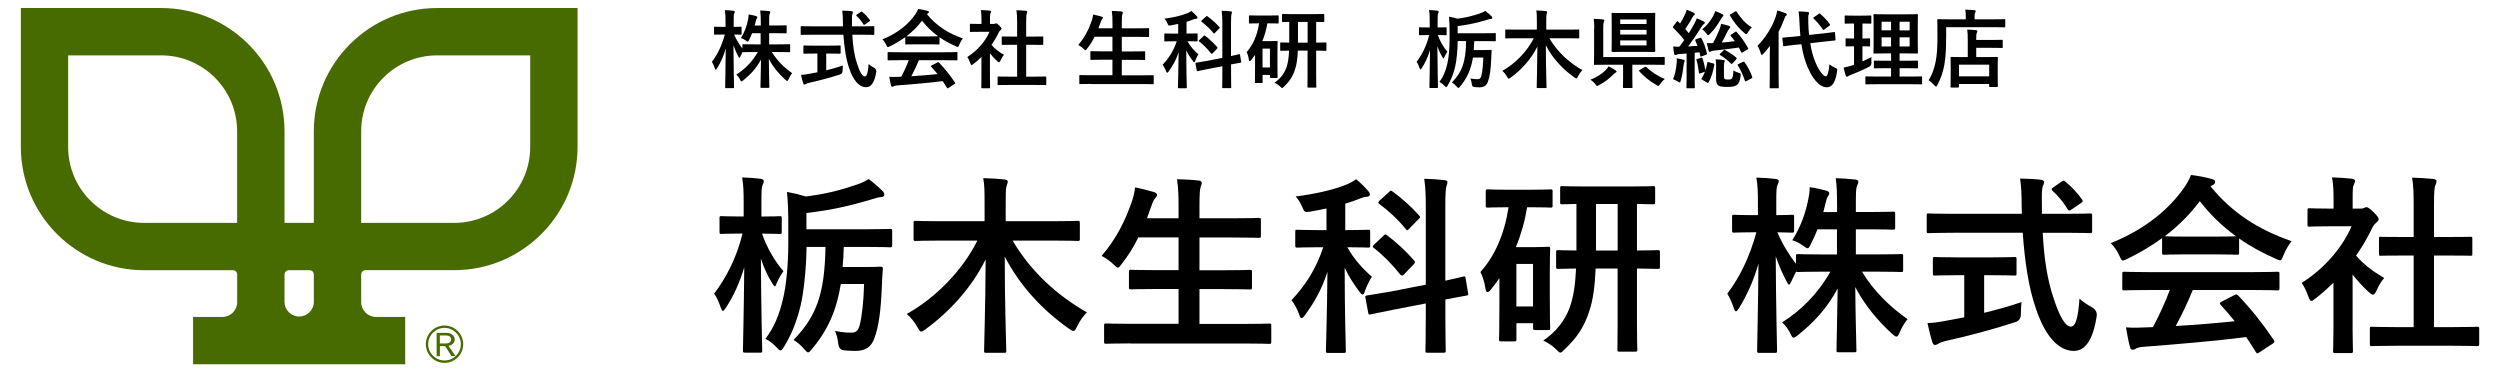 <?xml version="1.0" encoding="UTF-8"?>
<svg id="_レイヤー_1" data-name="レイヤー 1" xmlns="http://www.w3.org/2000/svg" viewBox="0 0 470 70">
  <defs>
    <style>
      .cls-1 {
        fill: #486b00;
      }
    </style>
  </defs>
  <g>
    <path d="m140.07,66.29c-.36,0-.4-.04-.4-.36,0-.61.18-7.38.25-15.69-.83,2.81-1.98,5.36-3.46,7.63-.25.36-.4.58-.54.58s-.25-.18-.4-.58c-.36-1.08-.83-2.09-1.26-2.66,2.23-2.95,4.25-6.77,5.33-11.3h-.43c-2.48,0-3.28.07-3.49.07-.36,0-.4-.04-.4-.4v-2.59c0-.32.04-.36.4-.36.22,0,1.01.07,3.49.07h.65v-2.52c0-2.16-.04-3.38-.29-4.82,1.37.04,2.41.11,3.49.25.36.07.58.22.58.4,0,.29-.07.47-.22.76-.18.4-.22.97-.22,3.38v2.56c2.45,0,3.2-.07,3.42-.07.36,0,.4.04.4.36v2.59c0,.36-.04.4-.4.4-.22,0-.97-.07-3.31-.07.86,2.56,2.45,5.26,4.03,7.06-.47.68-.97,1.48-1.26,2.23-.14.4-.25.61-.36.61-.14,0-.25-.22-.5-.58-.79-1.26-1.55-2.88-2.12-4.61.04,9.4.25,16.7.25,17.31,0,.32-.04.36-.4.36h-2.84Zm18-12.89c-.76,4.82-2.41,8.67-5.47,12.27-.32.4-.5.58-.68.58s-.4-.25-.76-.65c-.61-.72-1.26-1.26-1.98-1.69,4.25-4.39,5.87-8.53,6.01-17.49h-3.56c-.04,3.89-.5,8.42-1.12,11.05-.72,2.95-1.66,5.33-3.1,7.7-.29.47-.47.72-.65.72-.22,0-.43-.22-.76-.58-.61-.68-1.33-1.22-2.09-1.62,1.51-1.98,2.56-4.32,3.28-7.45.58-2.3,1.01-6.3,1.01-10.51v-3.46c0-2.74-.07-4.25-.25-6.19,1.37.25,2.27.47,3.56.86,3.92-.5,6.48-1.19,9.68-2.27.83-.29,1.48-.61,2.12-1.01,1.01.76,1.91,1.55,2.63,2.27.22.22.32.43.32.65s-.18.47-.54.47c-.4,0-.97.14-1.62.36-4.57,1.37-8.03,2.12-12.49,2.63v3.06h11.3c3.13,0,4.18-.07,4.39-.07.4,0,.43.04.43.4v2.63c0,.4-.04.43-.43.43-.22,0-1.26-.07-4.39-.07h-4.28c-.04,1.33-.11,2.59-.22,3.78h4.28c2.02,0,2.59-.07,2.81-.07.4,0,.5.07.47.47-.11,1.12-.14,2.41-.18,3.24-.18,4.64-.61,7.6-1.37,9.65-.61,1.8-1.76,2.48-3.63,2.48-.68,0-1.3-.04-2.12-.11q-.94-.07-1.08-1.26c-.11-.94-.29-1.73-.61-2.38,1.4.25,2.2.32,2.88.32.94,0,1.4-.18,1.73-1.3.43-1.55.79-4.64.86-7.85h-4.39Z"/>
    <path d="m176.79,45.23c-3.28,0-4.39.07-4.61.07-.4,0-.43-.04-.43-.43v-2.92c0-.4.04-.43.43-.43.22,0,1.33.07,4.61.07h8.31v-3.42c0-2.02,0-3.28-.25-4.68,1.37.04,2.77.11,4.03.25.32.04.58.18.58.36,0,.32-.18.65-.25.94-.11.4-.14,1.19-.14,3.02v3.53h8.93c3.28,0,4.39-.07,4.61-.07.36,0,.4.04.4.43v2.92c0,.4-.04.43-.4.43-.22,0-1.33-.07-4.61-.07h-7.63c3.35,5.69,8.21,10.22,13.97,13.5-.65.65-1.3,1.51-1.84,2.63-.29.58-.43.86-.68.86-.18,0-.4-.11-.76-.36-4.97-3.46-9.32-8.1-12.17-13.64,0,9.43.29,16.34.29,17.75,0,.32-.04.36-.43.36h-3.31c-.4,0-.43-.04-.43-.36,0-1.37.25-7.99.29-17.21-2.63,5.36-6.88,9.93-11.34,13.17-.4.29-.61.4-.79.4-.22,0-.36-.25-.68-.79-.58-1.04-1.26-1.87-2.02-2.52,5.22-2.88,10.44-8.06,13.28-13.79h-6.95Z"/>
    <path d="m212.54,64.56c-3.28,0-4.36.07-4.57.07-.36,0-.4-.04-.4-.4v-3.02c0-.36.04-.4.4-.4.22,0,1.3.07,4.57.07h9.03v-6.55h-3.96c-3.53,0-4.75.07-4.97.07-.36,0-.4-.04-.4-.4v-2.92c0-.32.04-.36.4-.36.22,0,1.44.07,4.97.07h3.96v-6.16h-7.56c-.86,1.76-1.91,3.46-3.17,5.04-.32.43-.47.65-.68.65-.18,0-.4-.22-.79-.58-.68-.68-1.58-1.3-2.27-1.62,2.66-3.1,4.46-6.55,5.79-10.51.25-.79.43-1.66.5-2.38,1.19.22,2.48.58,3.49.86.4.11.65.29.65.54,0,.18-.11.36-.36.65-.22.22-.43.61-.68,1.37l-.86,2.38h5.94v-1.87c0-2.56-.04-3.67-.29-5.47,1.4.04,2.88.11,4.07.25.36.04.58.22.58.4,0,.25-.07.47-.18.72-.18.47-.25,1.37-.25,4v1.98h6.19c3.53,0,4.72-.07,4.93-.07.4,0,.43.04.43.4v2.95c0,.36-.04.4-.43.4-.22,0-1.4-.07-4.93-.07h-6.19v6.16h4.5c3.53,0,4.75-.07,4.97-.07.36,0,.4.04.4.36v2.92c0,.36-.04.4-.4.4-.22,0-1.44-.07-4.97-.07h-4.5v6.55h8.53c3.24,0,4.36-.07,4.57-.07.36,0,.4.04.4.4v3.02c0,.36-.04.4-.4.4-.22,0-1.33-.07-4.57-.07h-21.49Z"/>
    <path d="m249.37,39.19c-.97.22-1.94.4-2.95.58-1.12.18-1.15.18-1.62-.9-.32-.76-.72-1.37-1.22-1.94,3.85-.47,7.63-1.37,9.9-2.38.61-.29.97-.5,1.48-.86.9.76,1.58,1.44,2.27,2.23.22.25.32.4.32.65s-.29.43-.65.43c-.4,0-.76.14-1.22.32-.86.36-1.8.68-2.77.97v4.97h.32c2.81,0,3.74-.07,3.96-.07.36,0,.4.04.4.4v2.56c0,.36-.04.4-.4.4-.22,0-1.15-.07-3.89-.07,1.22,2.23,2.95,4.1,4.61,5.54-.43.65-1.01,1.8-1.33,2.77-.11.4-.25.58-.4.58-.18,0-.36-.18-.61-.54-1.04-1.37-2.02-2.88-2.77-4.5,0,8.82.22,14.87.22,15.66,0,.32-.04.36-.4.36h-2.95c-.36,0-.4-.04-.4-.36,0-.76.22-6.84.29-14.9-1.04,3.28-2.48,5.76-4.21,8.13-.25.36-.47.58-.65.58-.14,0-.29-.18-.43-.61-.32-.94-.97-2.2-1.48-2.74,2.48-2.66,4.57-5.69,5.98-9.97h-.9c-2.81,0-3.74.07-3.96.07-.36,0-.4-.04-.4-.4v-2.56c0-.36.04-.4.4-.4.22,0,1.15.07,3.96.07h1.51v-4.07Zm18.68,14.33v-14.47c0-2.56-.07-3.67-.29-5.44,1.33.04,2.56.11,3.78.25.4.04.58.18.58.36,0,.25-.07.5-.18.76-.14.4-.22,1.33-.22,4v13.79c2.2-.47,3.1-.72,3.42-.79s.32,0,.4.36l.47,2.81c.07.32,0,.36-.36.43-.32.07-1.33.22-3.92.72v3.35c0,4.03.07,6.05.07,6.26,0,.36-.04.4-.4.4h-3.06c-.32,0-.36-.04-.36-.4,0-.22.07-2.2.07-6.23v-2.63l-5.8,1.12-4.61.94c-.32.07-.36,0-.43-.36l-.5-2.74c-.07-.36-.04-.4.32-.47.36-.07,1.48-.22,4.61-.76l6.41-1.26Zm-7.96-9.21c.32-.32.4-.29.68-.07,1.66,1.22,3.56,2.99,5.08,4.72.25.29.22.43-.11.76l-1.76,1.84c-.18.18-.32.25-.4.25-.11,0-.18-.04-.32-.18-1.48-1.87-3.2-3.64-4.97-5-.29-.25-.29-.32.07-.68l1.73-1.62Zm1.04-8.21c.29-.29.36-.32.65-.11,1.8,1.3,3.6,2.92,5,4.5.11.14.18.22.18.32s-.07.22-.25.36l-1.76,1.8c-.36.4-.4.43-.65.11-1.51-1.87-3.35-3.53-4.97-4.72-.32-.25-.29-.32.07-.68l1.73-1.58Z"/>
    <path d="m287.1,38.97c-.43,2.63-1.15,5.15-2.12,7.49h3.46c1.62,0,2.34-.07,2.59-.07.36,0,.4.04.4.4,0,.25-.07,1.33-.07,4.86v3.6c0,5.15.07,6.16.07,6.37,0,.4-.04.43-.4.43h-2.41c-.36,0-.4-.04-.4-.43v-.86h-3.13v3.02c0,.36-.04.4-.43.4h-2.41c-.4,0-.43-.04-.43-.4,0-.22.07-1.33.07-6.52v-4.97c-.5.72-1.04,1.44-1.58,2.12-.25.32-.47.5-.65.5-.22,0-.32-.22-.4-.68-.18-1.26-.5-2.2-.94-3.1,2.7-2.99,4.5-7.05,5.29-12.17h-.22c-2.59,0-3.42.07-3.67.07-.36,0-.4-.04-.4-.4v-2.63c0-.36.04-.4.4-.4.25,0,1.08.07,3.67.07h4.43c2.63,0,3.46-.07,3.67-.07.36,0,.4.04.4.4v2.63c0,.36-.04.4-.4.4-.22,0-1.04-.07-3.67-.07h-.72Zm-2.02,10.65v7.99h3.13v-7.99h-3.13Zm14.9.86c-.14,3.38-.5,5.98-1.19,7.99-.9,2.88-2.34,5.08-4.68,7.24-.36.4-.58.58-.76.58-.22,0-.4-.22-.83-.65-.72-.68-1.58-1.26-2.38-1.62,2.41-1.62,4.1-3.82,4.97-6.23.72-1.98,1.04-4.25,1.19-7.31-2.27.04-3.17.07-3.35.07-.36,0-.4-.04-.4-.4v-2.7c0-.4.04-.43.4-.43.18,0,1.08.07,3.42.07v-8.75c-1.8.04-2.56.07-2.7.07-.32,0-.36-.04-.36-.36v-2.66c0-.36.04-.4.36-.4.22,0,1.33.07,4.57.07h7.96c3.24,0,4.36-.07,4.57-.07.36,0,.4.04.4.4v2.66c0,.32-.04.36-.4.36-.18,0-.97-.04-3.02-.07v8.75c2.7,0,3.71-.07,3.92-.07.36,0,.4.04.4.43v2.7c0,.36-.04.4-.4.4-.22,0-1.22-.04-3.92-.07v10.33c0,3.56.07,4.68.07,4.9,0,.36-.04.4-.4.4h-2.99c-.32,0-.36-.04-.36-.4,0-.25.04-1.33.04-4.9v-10.33h-4.14Zm4.14-3.38v-8.75h-4.07v8.75h4.07Z"/>
    <path d="m341.67,43.11c-.36,1.01-.83,1.98-1.26,2.84-.25.5-.36.72-.58.72-.18,0-.4-.14-.83-.47-.54-.4-1.26-.79-2.05-1.04,1.58-2.52,2.45-4.93,3.02-7.74.14-.68.25-1.37.25-2.23,1.08.14,2.23.4,3.1.65.32.11.58.22.58.47,0,.22-.11.4-.29.68-.18.25-.25.58-.43,1.33-.11.5-.25,1.01-.4,1.55h2.59v-1.15c0-2.48-.04-3.53-.25-5.22,1.33.04,2.41.11,3.64.25.4.04.61.18.61.36,0,.29-.11.54-.22.79-.22.43-.25,1.19-.25,3.74v1.22h2.63c3.1,0,4.14-.07,4.36-.07.36,0,.4.04.4.43v2.56c0,.36-.04.4-.4.4-.22,0-1.26-.07-4.36-.07h-2.63v4.72h3.71c3.42,0,4.61-.07,4.82-.07.32,0,.36.04.36.36v2.59c0,.4-.04.43-.36.43-.22,0-1.4-.07-4.82-.07h-2.56c2.2,3.67,5.29,6.62,8.57,8.93-.54.65-1.04,1.44-1.51,2.56-.22.5-.36.72-.58.72-.18,0-.4-.14-.76-.47-2.7-2.45-5.25-5.47-6.98-8.85.04,5.69.22,11.19.22,11.91,0,.32-.04.36-.4.36h-2.95c-.36,0-.4-.04-.4-.36,0-.72.14-6.08.22-11.63-2.02,3.78-4.54,6.41-7.45,8.75-.4.32-.65.5-.83.5-.22,0-.36-.25-.61-.79-.43-.9-.97-1.55-1.55-2.09,3.42-2.2,6.55-5.11,9.07-9.54h-1.19c-3.46,0-4.64.07-4.86.07s-.32,0-.36-.11c-.36.68-.72,1.37-.94,1.91-.18.36-.29.58-.43.58-.11,0-.25-.22-.47-.65-.76-1.4-1.44-2.99-2.02-4.68.04,9.5.25,17.1.25,17.75,0,.36-.04.4-.4.4h-2.92c-.4,0-.43-.04-.43-.4,0-.65.18-7.85.25-16.38-.86,3.06-2.09,5.83-3.67,8.39-.22.36-.4.58-.54.58-.18,0-.29-.22-.43-.61-.36-1.12-.83-2.09-1.22-2.7,2.34-3.1,4.21-6.91,5.47-11.55h-.79c-2.41,0-3.17.07-3.38.07-.36,0-.4-.04-.4-.4v-2.56c0-.36.04-.4.4-.4.22,0,.97.07,3.38.07h1.08v-2.16c0-2.23-.04-3.38-.29-4.9,1.37.04,2.52.11,3.6.25.36.04.61.18.61.36,0,.32-.11.5-.22.76-.22.43-.25,1.01-.25,3.49v2.2c2.05,0,2.74-.07,2.95-.07.36,0,.4.04.4.4v2.56c0,.36-.04.4-.4.4-.22,0-.83-.04-2.74-.07.94,2.2,2.09,4.1,3.49,5.94v-1.48c0-.32.04-.36.4-.36.22,0,1.4.07,4.86.07h2.45v-4.72h-3.71Z"/>
    <path d="m367.19,43.76c-3.28,0-4.39.07-4.61.07-.36,0-.36-.04-.36-.43v-2.84c0-.4,0-.43.36-.43.22,0,1.33.07,4.61.07h12.92c0-.47-.04-.97-.04-1.48,0-2.41-.07-3.46-.29-5.15,1.3.04,2.7.07,3.92.22.36.04.58.22.58.43,0,.29-.14.54-.22.76-.18.5-.22,1.22-.18,3.64v1.58h4.43c3.28,0,4.39-.07,4.61-.07.36,0,.4.04.4.43v2.84c0,.4-.04.43-.4.43-.22,0-1.33-.07-4.61-.07h-4.28c.25,4.68.83,8.75,2.05,12.31,1.04,3.24,2.16,5.33,3.24,5.33.97,0,1.4-1.98,1.62-5.26.54.54,1.55,1.19,2.34,1.62q1.04.58.9,1.69c-.72,4.61-2.23,6.55-4.36,6.52-2.74-.04-5.26-2.59-7.06-7.92-1.37-3.92-2.12-8.93-2.48-14.29h-13.1Zm5.83,7.99v7.06c2.38-.58,4.86-1.26,7.02-2.02-.07.65-.11,1.55-.11,2.27q0,1.19-1.08,1.51c-3.6,1.19-9,2.66-12.89,3.49-.9.22-1.3.4-1.51.54-.25.14-.43.25-.65.25s-.4-.14-.5-.47c-.29-.86-.65-2.38-.94-3.64,1.22-.04,2.16-.18,3.46-.43l3.46-.65v-7.92h-1.22c-3.06,0-4.07.07-4.28.07-.36,0-.4-.04-.4-.36v-2.7c0-.4.04-.43.4-.43.22,0,1.22.07,4.28.07h6.37c3.02,0,4.03-.07,4.25-.07.4,0,.43.04.43.43v2.7c0,.32-.04.36-.43.36-.22,0-1.22-.07-4.25-.07h-1.4Zm14.51-17.57c.22-.14.32-.22.43-.22s.22.07.36.22c1.12.9,2.23,2.09,3.1,3.31.22.29.18.43-.25.72l-1.69,1.15c-.22.14-.36.22-.47.22s-.22-.11-.32-.29c-.79-1.33-1.87-2.56-2.81-3.42-.29-.29-.22-.4.14-.65l1.51-1.04Z"/>
    <path d="m406.47,44.77c-2.02,1.48-4.21,2.77-6.51,3.89-.43.22-.68.32-.86.32-.25,0-.36-.25-.65-.9-.43-.9-.94-1.69-1.62-2.38,6.26-2.48,10.94-6.3,13.82-10.47.61-.9.94-1.51,1.26-2.34,1.4.18,2.74.43,3.89.76.43.11.65.25.65.5,0,.22-.07.43-.36.58-.22.11-.36.22-.5.32,4.07,4.97,8.93,8.1,15.23,10.29-.68.86-1.15,1.73-1.55,2.7-.25.65-.36.9-.61.9-.18,0-.43-.11-.83-.29-2.45-1.08-4.79-2.34-6.88-3.82v2.66c0,.36-.04.4-.4.4-.22,0-1.19-.07-4.07-.07h-5.54c-2.88,0-3.85.07-4.07.07-.36,0-.4-.04-.4-.4v-2.74Zm-2.3,9.75c-3.38,0-4.54.07-4.75.07-.4,0-.43-.04-.43-.4v-2.7c0-.36.04-.4.43-.4.22,0,1.37.07,4.75.07h19.19c3.38,0,4.54-.07,4.75-.07.4,0,.43.04.43.4v2.7c0,.36-.04.4-.43.4-.22,0-1.37-.07-4.75-.07h-11.12c-.9,2.23-1.98,4.5-3.2,6.77,3.74-.22,7.67-.54,11.09-.9-.83-1.01-1.66-2.02-2.63-3.06-.25-.29-.22-.43.22-.65l2.3-1.19c.4-.22.5-.18.76.07,2.45,2.56,4.5,5.15,6.69,8.35.18.29.18.43-.18.68l-2.48,1.62c-.22.14-.32.22-.43.22s-.18-.07-.29-.25c-.61-1.01-1.22-1.94-1.8-2.81-5.98.76-13.32,1.37-19.44,1.84-.58.04-1.04.18-1.3.32-.18.14-.36.22-.61.22s-.43-.18-.5-.5c-.32-1.19-.54-2.45-.76-3.71,1.33.11,2.52.07,3.92,0,.36,0,.76-.04,1.15-.04,1.3-2.45,2.34-4.75,3.17-6.98h-3.74Zm12.31-10.04c2.41,0,3.49-.04,3.89-.07-2.59-1.87-4.86-4.07-6.8-6.59-1.91,2.52-4.1,4.72-6.59,6.59.32.04,1.33.07,3.96.07h5.54Z"/>
    <path d="m438.73,53.12c-1.12,1.08-2.23,2.09-3.42,2.99-.36.29-.58.47-.76.47-.22,0-.36-.29-.58-.83-.36-1.01-.79-1.94-1.26-2.56,4.21-2.66,7.59-6.55,9.39-10.65h-4.07c-2.74,0-3.6.07-3.82.07-.36,0-.4-.04-.4-.4v-2.66c0-.36.04-.4.4-.4.22,0,1.08.07,3.82.07h.68v-1.48c0-1.91-.04-3.06-.29-4.39,1.37.04,2.45.11,3.74.25.36.04.58.22.58.36,0,.32-.11.5-.22.76-.22.43-.22,1.04-.22,2.88v1.62h1.51c.32,0,.5-.04.68-.14.14-.07.29-.14.4-.14.22,0,.58.22,1.33.94.68.68.97,1.04.97,1.3,0,.18-.07.36-.36.58-.32.32-.54.5-.83,1.04-.86,1.84-1.91,3.6-3.06,5.26,1.4,1.62,3.1,2.92,5.29,4.21-.54.58-1.04,1.44-1.44,2.34-.25.54-.43.79-.68.79-.18,0-.4-.14-.72-.43-1.15-1.04-2.2-2.2-3.1-3.35v10.11c0,2.66.07,4.07.07,4.25,0,.36-.04.4-.43.4h-2.88c-.4,0-.43-.04-.43-.4,0-.22.07-1.58.07-4.25v-8.6Zm12.02,11.88c-3.42,0-4.61.07-4.82.07-.36,0-.4-.04-.4-.4v-2.84c0-.36.04-.4.4-.4.22,0,1.4.07,4.82.07h3.02v-13.46h-1.62c-3.2,0-4.32.04-4.54.04-.32,0-.36,0-.36-.36v-2.84c0-.36.04-.36.36-.36.22,0,1.33.04,4.54.04h1.62v-5.72c0-2.56-.04-3.78-.29-5.44,1.37.04,2.74.11,4,.25.32.04.58.18.58.36,0,.29-.04.47-.18.76-.22.43-.29,1.33-.29,3.96v5.83h2.27c3.2,0,4.32-.04,4.54-.04.36,0,.4,0,.4.36v2.84c0,.36-.04.36-.4.36-.22,0-1.33-.04-4.54-.04h-2.27v13.46h3.28c3.42,0,4.57-.07,4.79-.07.4,0,.43.04.43.4v2.84c0,.36-.04.4-.43.4-.22,0-1.37-.07-4.79-.07h-10.12Z"/>
  </g>
  <g>
    <path d="m141.39,6.24c-.16.45-.37.88-.56,1.26-.11.22-.16.32-.26.32-.08,0-.18-.06-.37-.21-.24-.18-.56-.35-.91-.46.7-1.12,1.09-2.19,1.34-3.44.06-.3.11-.61.11-.99.48.06.99.18,1.38.29.14.05.26.1.26.21,0,.1-.05.18-.13.3-.08.11-.11.26-.19.59-.05.22-.11.45-.18.69h1.15v-.51c0-1.1-.02-1.57-.11-2.32.59.02,1.07.05,1.62.11.18.02.27.08.27.16,0,.13-.05.24-.1.35-.1.19-.11.53-.11,1.66v.54h1.17c1.38,0,1.84-.03,1.94-.03.16,0,.18.02.18.19v1.14c0,.16-.02.18-.18.18-.1,0-.56-.03-1.94-.03h-1.17v2.1h1.65c1.52,0,2.05-.03,2.14-.03.14,0,.16.02.16.16v1.15c0,.18-.02.19-.16.19-.1,0-.62-.03-2.14-.03h-1.14c.98,1.63,2.35,2.95,3.81,3.97-.24.29-.46.64-.67,1.14-.1.22-.16.32-.26.32-.08,0-.18-.06-.34-.21-1.2-1.09-2.34-2.43-3.11-3.94.02,2.53.1,4.98.1,5.3,0,.14-.02.16-.18.16h-1.31c-.16,0-.18-.02-.18-.16,0-.32.06-2.71.1-5.17-.9,1.68-2.02,2.85-3.31,3.89-.18.14-.29.22-.37.22-.1,0-.16-.11-.27-.35-.19-.4-.43-.69-.69-.93,1.52-.98,2.91-2.27,4.03-4.24h-.53c-1.54,0-2.07.03-2.16.03s-.14,0-.16-.05c-.16.3-.32.61-.42.85-.08.16-.13.26-.19.26-.05,0-.11-.1-.21-.29-.34-.62-.64-1.33-.9-2.08.02,4.23.11,7.6.11,7.89,0,.16-.02.18-.18.18h-1.3c-.18,0-.19-.02-.19-.18,0-.29.08-3.49.11-7.28-.38,1.36-.93,2.59-1.63,3.73-.1.16-.18.26-.24.26-.08,0-.13-.1-.19-.27-.16-.5-.37-.93-.54-1.2,1.04-1.38,1.87-3.07,2.43-5.14h-.35c-1.07,0-1.41.03-1.5.03-.16,0-.18-.02-.18-.18v-1.14c0-.16.02-.18.18-.18.1,0,.43.03,1.5.03h.48v-.96c0-.99-.02-1.5-.13-2.18.61.02,1.12.05,1.6.11.16.02.27.08.27.16,0,.14-.05.22-.1.34-.1.19-.11.45-.11,1.55v.98c.91,0,1.22-.03,1.31-.03.16,0,.18.02.18.18v1.14c0,.16-.02.18-.18.18-.1,0-.37-.02-1.22-.03.42.98.93,1.82,1.55,2.64v-.66c0-.14.02-.16.18-.16.1,0,.62.03,2.16.03h1.09v-2.1h-1.65Z"/>
    <path d="m152.74,6.53c-1.46,0-1.95.03-2.05.03-.16,0-.16-.02-.16-.19v-1.26c0-.18,0-.19.16-.19.1,0,.59.03,2.05.03h5.75c0-.21-.02-.43-.02-.66,0-1.07-.03-1.54-.13-2.29.58.02,1.2.03,1.75.1.16.02.26.1.26.19,0,.13-.06.24-.1.34-.08.22-.1.54-.08,1.62v.7h1.97c1.46,0,1.95-.03,2.05-.03.16,0,.18.02.18.19v1.26c0,.18-.02.19-.18.19-.1,0-.59-.03-2.05-.03h-1.91c.11,2.08.37,3.89.91,5.47.46,1.44.96,2.37,1.44,2.37.43,0,.62-.88.72-2.34.24.24.69.53,1.04.72q.46.26.4.75c-.32,2.05-.99,2.91-1.94,2.9-1.22-.02-2.34-1.15-3.14-3.52-.61-1.74-.94-3.97-1.1-6.35h-5.83Zm2.59,3.55v3.14c1.06-.26,2.16-.56,3.12-.9-.03.29-.05.69-.05,1.01q0,.53-.48.67c-1.6.53-4,1.18-5.73,1.55-.4.1-.58.18-.67.24-.11.06-.19.11-.29.11s-.18-.06-.22-.21c-.13-.38-.29-1.06-.42-1.62.54-.02.96-.08,1.54-.19l1.54-.29v-3.52h-.54c-1.36,0-1.81.03-1.91.03-.16,0-.18-.02-.18-.16v-1.2c0-.18.02-.19.18-.19.1,0,.54.03,1.91.03h2.83c1.34,0,1.79-.03,1.89-.03.18,0,.19.02.19.19v1.2c0,.14-.02.16-.19.16-.1,0-.54-.03-1.89-.03h-.62Zm6.45-7.81c.1-.06.14-.1.19-.1s.1.03.16.1c.5.4.99.93,1.38,1.47.1.13.08.19-.11.32l-.75.51c-.1.06-.16.1-.21.1s-.1-.05-.14-.13c-.35-.59-.83-1.14-1.25-1.52-.13-.13-.1-.18.06-.29l.67-.46Z"/>
    <path d="m170.19,6.98c-.9.66-1.87,1.23-2.9,1.73-.19.1-.3.14-.38.14-.11,0-.16-.11-.29-.4-.19-.4-.42-.75-.72-1.06,2.79-1.1,4.87-2.8,6.15-4.66.27-.4.42-.67.56-1.04.62.08,1.22.19,1.73.34.19.05.29.11.29.22,0,.1-.03.19-.16.26-.1.05-.16.1-.22.14,1.81,2.21,3.97,3.6,6.77,4.58-.3.38-.51.77-.69,1.2-.11.29-.16.4-.27.4-.08,0-.19-.05-.37-.13-1.09-.48-2.13-1.04-3.06-1.7v1.18c0,.16-.02.18-.18.18-.1,0-.53-.03-1.81-.03h-2.46c-1.28,0-1.71.03-1.81.03-.16,0-.18-.02-.18-.18v-1.22Zm-1.02,4.34c-1.5,0-2.02.03-2.11.03-.18,0-.19-.02-.19-.18v-1.2c0-.16.02-.18.19-.18.1,0,.61.03,2.11.03h8.53c1.5,0,2.02-.03,2.11-.03.18,0,.19.02.19.18v1.2c0,.16-.02.18-.19.18-.1,0-.61-.03-2.11-.03h-4.95c-.4.99-.88,2-1.42,3.01,1.66-.1,3.41-.24,4.93-.4-.37-.45-.74-.9-1.17-1.36-.11-.13-.1-.19.1-.29l1.02-.53c.18-.1.22-.08.34.03,1.09,1.14,2,2.29,2.98,3.71.08.13.08.19-.08.3l-1.1.72c-.1.06-.14.1-.19.1s-.08-.03-.13-.11c-.27-.45-.54-.86-.8-1.25-2.66.34-5.92.61-8.64.82-.26.02-.46.08-.58.14-.08.06-.16.1-.27.1s-.19-.08-.22-.22c-.14-.53-.24-1.09-.34-1.65.59.05,1.12.03,1.75,0,.16,0,.34-.02.51-.02.58-1.09,1.04-2.11,1.41-3.11h-1.66Zm5.47-4.47c1.07,0,1.55-.02,1.73-.03-1.15-.83-2.16-1.81-3.03-2.93-.85,1.12-1.83,2.1-2.93,2.93.14.02.59.03,1.76.03h2.46Z"/>
    <path d="m184.53,10.69c-.5.48-.99.93-1.52,1.33-.16.13-.26.21-.34.21-.1,0-.16-.13-.26-.37-.16-.45-.35-.86-.56-1.14,1.87-1.18,3.38-2.91,4.18-4.74h-1.81c-1.22,0-1.6.03-1.7.03-.16,0-.18-.02-.18-.18v-1.18c0-.16.02-.18.18-.18.1,0,.48.03,1.7.03h.3v-.66c0-.85-.02-1.36-.13-1.95.61.02,1.09.05,1.67.11.16.02.26.1.26.16,0,.14-.05.22-.1.34-.1.19-.1.46-.1,1.28v.72h.67c.14,0,.22-.02.3-.06.06-.03.13-.06.18-.06.1,0,.26.1.59.42.3.3.43.46.43.58,0,.08-.03.16-.16.26-.14.14-.24.22-.37.46-.38.82-.85,1.6-1.36,2.34.62.72,1.38,1.3,2.35,1.87-.24.26-.46.64-.64,1.04-.11.24-.19.35-.3.35-.08,0-.18-.06-.32-.19-.51-.46-.98-.98-1.38-1.49v4.5c0,1.18.03,1.81.03,1.89,0,.16-.02.18-.19.18h-1.28c-.18,0-.19-.02-.19-.18,0-.1.03-.7.03-1.89v-3.83Zm5.35,5.28c-1.52,0-2.05.03-2.15.03-.16,0-.18-.02-.18-.18v-1.26c0-.16.02-.18.18-.18.1,0,.62.03,2.15.03h1.34v-5.99h-.72c-1.42,0-1.92.02-2.02.02-.14,0-.16,0-.16-.16v-1.26c0-.16.02-.16.16-.16.1,0,.59.02,2.02.02h.72v-2.54c0-1.14-.02-1.68-.13-2.42.61.02,1.22.05,1.78.11.14.02.26.08.26.16,0,.13-.02.21-.08.34-.1.19-.13.59-.13,1.76v2.59h1.01c1.42,0,1.92-.02,2.02-.02.16,0,.18,0,.18.16v1.26c0,.16-.02.16-.18.16-.1,0-.59-.02-2.02-.02h-1.01v5.99h1.46c1.52,0,2.03-.03,2.13-.03.18,0,.19.02.19.18v1.26c0,.16-.02.18-.19.18-.1,0-.61-.03-2.13-.03h-4.5Z"/>
    <path d="m205.12,15.78c-1.46,0-1.94.03-2.03.03-.16,0-.18-.02-.18-.18v-1.34c0-.16.02-.18.18-.18.1,0,.58.03,2.03.03h4.02v-2.91h-1.76c-1.57,0-2.11.03-2.21.03-.16,0-.18-.02-.18-.18v-1.3c0-.14.02-.16.18-.16.1,0,.64.03,2.21.03h1.76v-2.74h-3.36c-.38.78-.85,1.54-1.41,2.24-.14.19-.21.29-.3.29-.08,0-.18-.1-.35-.26-.3-.3-.71-.58-1.01-.72,1.18-1.38,1.98-2.91,2.58-4.67.11-.35.19-.74.22-1.06.53.1,1.1.26,1.55.38.18.05.29.13.29.24,0,.08-.05.16-.16.29-.1.1-.19.27-.3.61l-.38,1.06h2.64v-.83c0-1.14-.02-1.63-.13-2.43.62.02,1.28.05,1.81.11.16.02.26.1.26.18,0,.11-.03.21-.08.32-.08.21-.11.61-.11,1.78v.88h2.75c1.57,0,2.1-.03,2.19-.03.18,0,.19.02.19.18v1.31c0,.16-.02.18-.19.18-.1,0-.62-.03-2.19-.03h-2.75v2.74h2c1.57,0,2.11-.03,2.21-.03.16,0,.18.02.18.16v1.3c0,.16-.02.18-.18.18-.1,0-.64-.03-2.21-.03h-2v2.91h3.79c1.44,0,1.94-.03,2.03-.03.16,0,.18.02.18.18v1.34c0,.16-.02.18-.18.18-.1,0-.59-.03-2.03-.03h-9.56Z"/>
    <path d="m221.49,4.5c-.43.1-.86.18-1.31.26-.5.08-.51.08-.72-.4-.14-.34-.32-.61-.54-.86,1.71-.21,3.39-.61,4.4-1.06.27-.13.43-.22.66-.38.4.34.7.64,1.01.99.1.11.14.18.14.29s-.13.19-.29.19c-.18,0-.34.06-.54.14-.38.16-.8.3-1.23.43v2.21h.14c1.25,0,1.66-.03,1.76-.03.16,0,.18.02.18.18v1.14c0,.16-.02.18-.18.18-.1,0-.51-.03-1.73-.03.54.99,1.31,1.83,2.05,2.47-.19.29-.45.8-.59,1.23-.05.18-.11.26-.18.26-.08,0-.16-.08-.27-.24-.46-.61-.9-1.28-1.23-2,0,3.92.1,6.61.1,6.96,0,.14-.02.16-.18.16h-1.31c-.16,0-.18-.02-.18-.16,0-.34.1-3.04.13-6.63-.46,1.46-1.1,2.56-1.87,3.62-.11.16-.21.26-.29.26-.06,0-.13-.08-.19-.27-.14-.42-.43-.98-.66-1.22,1.1-1.18,2.03-2.53,2.66-4.43h-.4c-1.25,0-1.67.03-1.76.03-.16,0-.18-.02-.18-.18v-1.14c0-.16.02-.18.18-.18.1,0,.51.03,1.76.03h.67v-1.81Zm8.31,6.37v-6.43c0-1.14-.03-1.63-.13-2.42.59.02,1.14.05,1.68.11.18.02.26.08.26.16,0,.11-.03.22-.08.34-.06.18-.1.59-.1,1.78v6.13c.98-.21,1.38-.32,1.52-.35.14-.03.14,0,.18.16l.21,1.25c.03.14,0,.16-.16.19-.14.03-.59.1-1.74.32v1.49c0,1.79.03,2.69.03,2.79,0,.16-.02.18-.18.18h-1.36c-.14,0-.16-.02-.16-.18,0-.1.03-.98.03-2.77v-1.17l-2.58.5-2.05.42c-.14.03-.16,0-.19-.16l-.22-1.22c-.03-.16-.02-.18.14-.21.16-.03.66-.1,2.05-.34l2.85-.56Zm-3.54-4.1c.14-.14.18-.13.3-.03.74.54,1.58,1.33,2.26,2.1.11.13.1.19-.05.34l-.78.82c-.08.08-.14.11-.18.11-.05,0-.08-.02-.14-.08-.66-.83-1.42-1.62-2.21-2.22-.13-.11-.13-.14.03-.3l.77-.72Zm.46-3.65c.13-.13.16-.14.29-.05.8.58,1.6,1.3,2.22,2,.05.06.08.1.08.14s-.03.1-.11.16l-.78.8c-.16.18-.18.19-.29.05-.67-.83-1.49-1.57-2.21-2.1-.14-.11-.13-.14.03-.3l.77-.7Z"/>
    <path d="m238.26,4.4c-.19,1.17-.51,2.29-.94,3.33h1.54c.72,0,1.04-.03,1.15-.03.16,0,.18.02.18.18,0,.11-.03.59-.03,2.16v1.6c0,2.29.03,2.74.03,2.83,0,.18-.02.19-.18.19h-1.07c-.16,0-.18-.02-.18-.19v-.38h-1.39v1.34c0,.16-.02.18-.19.18h-1.07c-.18,0-.19-.02-.19-.18,0-.1.03-.59.03-2.9v-2.21c-.22.32-.46.64-.7.94-.11.14-.21.22-.29.22-.1,0-.14-.1-.18-.3-.08-.56-.22-.98-.42-1.38,1.2-1.33,2-3.14,2.35-5.41h-.1c-1.15,0-1.52.03-1.63.03-.16,0-.18-.02-.18-.18v-1.17c0-.16.02-.18.18-.18.11,0,.48.03,1.63.03h1.97c1.17,0,1.54-.03,1.63-.03.16,0,.18.02.18.18v1.17c0,.16-.02.18-.18.18-.1,0-.46-.03-1.63-.03h-.32Zm-.9,4.74v3.55h1.39v-3.55h-1.39Zm6.63.38c-.06,1.5-.22,2.66-.53,3.55-.4,1.28-1.04,2.26-2.08,3.22-.16.18-.26.26-.34.26-.1,0-.18-.1-.37-.29-.32-.3-.7-.56-1.06-.72,1.07-.72,1.82-1.7,2.21-2.77.32-.88.46-1.89.53-3.25-1.01.02-1.41.03-1.49.03-.16,0-.18-.02-.18-.18v-1.2c0-.18.02-.19.18-.19.08,0,.48.03,1.52.03v-3.89c-.8.02-1.14.03-1.2.03-.14,0-.16-.02-.16-.16v-1.18c0-.16.02-.18.16-.18.1,0,.59.03,2.03.03h3.54c1.44,0,1.94-.03,2.03-.03.16,0,.18.02.18.18v1.18c0,.14-.02.16-.18.16-.08,0-.43-.02-1.34-.03v3.89c1.2,0,1.65-.03,1.75-.03.16,0,.18.02.18.19v1.2c0,.16-.02.18-.18.18-.1,0-.54-.02-1.75-.03v4.59c0,1.58.03,2.08.03,2.18,0,.16-.02.18-.18.18h-1.33c-.14,0-.16-.02-.16-.18,0-.11.02-.59.02-2.18v-4.59h-1.84Zm1.84-1.5v-3.89h-1.81v3.89h1.81Z"/>
    <path d="m268.91,16.55c-.16,0-.18-.02-.18-.16,0-.27.08-3.28.11-6.98-.37,1.25-.88,2.39-1.54,3.39-.11.16-.18.26-.24.26s-.11-.08-.18-.26c-.16-.48-.37-.93-.56-1.18.99-1.31,1.89-3.01,2.37-5.03h-.19c-1.1,0-1.46.03-1.55.03-.16,0-.18-.02-.18-.18v-1.15c0-.14.02-.16.18-.16.1,0,.45.03,1.55.03h.29v-1.12c0-.96-.02-1.5-.13-2.15.61.02,1.07.05,1.55.11.16.03.26.1.26.18,0,.13-.03.21-.1.34-.08.18-.1.43-.1,1.5v1.14c1.09,0,1.42-.03,1.52-.03.16,0,.18.02.18.16v1.15c0,.16-.02.18-.18.18-.1,0-.43-.03-1.47-.03.38,1.14,1.09,2.34,1.79,3.14-.21.3-.43.66-.56.99-.06.18-.11.27-.16.27-.06,0-.11-.1-.22-.26-.35-.56-.69-1.28-.94-2.05.02,4.18.11,7.43.11,7.7,0,.14-.02.16-.18.16h-1.26Zm8-5.73c-.34,2.15-1.07,3.86-2.43,5.46-.14.18-.22.26-.3.26s-.18-.11-.34-.29c-.27-.32-.56-.56-.88-.75,1.89-1.95,2.61-3.79,2.67-7.78h-1.58c-.02,1.73-.22,3.75-.5,4.91-.32,1.31-.74,2.37-1.38,3.43-.13.21-.21.32-.29.32-.1,0-.19-.1-.34-.26-.27-.3-.59-.54-.93-.72.67-.88,1.14-1.92,1.46-3.31.26-1.02.45-2.8.45-4.67v-1.54c0-1.22-.03-1.89-.11-2.75.61.11,1.01.21,1.58.38,1.75-.22,2.88-.53,4.31-1.01.37-.13.66-.27.94-.45.45.34.85.69,1.17,1.01.1.1.14.19.14.29s-.08.21-.24.21c-.18,0-.43.06-.72.16-2.03.61-3.57.94-5.55,1.17v1.36h5.03c1.39,0,1.86-.03,1.95-.03.18,0,.19.02.19.18v1.17c0,.18-.02.19-.19.19-.1,0-.56-.03-1.95-.03h-1.91c-.02.59-.05,1.15-.1,1.68h1.91c.9,0,1.15-.03,1.25-.03.18,0,.22.03.21.21-.05.5-.06,1.07-.08,1.44-.08,2.06-.27,3.38-.61,4.29-.27.8-.78,1.1-1.62,1.1-.3,0-.58-.02-.94-.05q-.42-.03-.48-.56c-.05-.42-.13-.77-.27-1.06.62.11.98.14,1.28.14.42,0,.62-.08.77-.58.19-.69.35-2.06.38-3.49h-1.95Z"/>
    <path d="m285.23,7.19c-1.46,0-1.95.03-2.05.03-.18,0-.19-.02-.19-.19v-1.3c0-.18.02-.19.19-.19.1,0,.59.03,2.05.03h3.7v-1.52c0-.9,0-1.46-.11-2.08.61.02,1.23.05,1.79.11.14.02.26.08.26.16,0,.14-.08.29-.11.42-.05.18-.06.53-.06,1.34v1.57h3.97c1.46,0,1.95-.03,2.05-.03.16,0,.18.02.18.19v1.3c0,.18-.02.19-.18.19-.1,0-.59-.03-2.05-.03h-3.39c1.49,2.53,3.65,4.55,6.21,6-.29.29-.58.67-.82,1.17-.13.26-.19.38-.3.38-.08,0-.18-.05-.34-.16-2.21-1.54-4.15-3.6-5.41-6.07,0,4.19.13,7.27.13,7.89,0,.14-.02.16-.19.16h-1.47c-.18,0-.19-.02-.19-.16,0-.61.11-3.55.13-7.65-1.17,2.39-3.06,4.42-5.04,5.86-.18.13-.27.18-.35.18-.1,0-.16-.11-.3-.35-.26-.46-.56-.83-.9-1.12,2.32-1.28,4.64-3.59,5.91-6.13h-3.09Z"/>
    <path d="m303.67,13.19c.18.13.24.19.24.26,0,.1-.1.19-.22.24-.13.06-.34.26-.51.43-.66.66-1.5,1.33-2.54,1.87-.18.1-.29.16-.37.16-.13,0-.21-.11-.37-.35-.27-.35-.56-.59-.9-.82,1.23-.45,2.26-1.2,2.82-1.74.26-.27.38-.42.59-.77.53.26.91.46,1.26.72Zm-3.95-7.86c0-.77-.02-1.18-.11-1.79.59,0,1.18.05,1.74.11.16.02.26.11.26.21s-.05.19-.1.34c-.08.21-.1.43-.1,1.1v5.43h9.28c1.49,0,2-.03,2.1-.03.16,0,.18.02.18.18v1.14c0,.16-.02.18-.18.18-.1,0-.61-.03-2.1-.03h-3.81v2.46c0,1.18.03,1.63.03,1.73,0,.16-.02.18-.18.18h-1.46c-.14,0-.16-.02-.16-.18,0-.11.03-.54.03-1.73v-2.46h-3.17c-1.5,0-2.03.03-2.13.03-.16,0-.18-.02-.18-.18,0-.11.03-.72.03-2.05v-4.63Zm9.22-2.88c1.46,0,1.97-.03,2.06-.03.18,0,.19.02.19.18,0,.1-.03.61-.03,1.73v3.54c0,1.12.03,1.62.03,1.73,0,.16-.18.18-.35.18-.1,0-.45-.03-1.9-.03h-3.57c-1.46,0-1.95.03-2.06.03-.16,0-.34-.02-.34-.18,0-.11.03-.61.03-1.73v-3.54c0-1.12-.03-1.62-.03-1.73,0-.16.02-.18.18-.18.11,0,.61.03,2.07.03h3.73Zm-4.34,2.06h4.95v-.85h-4.95v.85Zm4.95,1.98v-.88h-4.95v.88h4.95Zm0,1.1h-4.95v.94h4.95v-.94Zm-.38,5.03c.1-.06.14-.08.19-.08s.1.02.16.08c.9.85,2.05,1.66,3.47,2.22-.29.22-.58.53-.88.96-.18.24-.24.35-.35.35-.08,0-.19-.06-.37-.18-1.3-.74-2.34-1.62-3.2-2.56-.11-.11-.08-.16.1-.27l.88-.53Z"/>
    <path d="m319.63,7.11c.18-.06.19-.06.26.1.46.93.77,1.81,1.02,2.8.03.16,0,.22-.19.29l-.78.29c-.22.08-.26.08-.29-.11l-.14-.66-.91.1v4.4c0,1.47.03,2.02.03,2.1,0,.16-.02.18-.18.18h-1.22c-.16,0-.18-.02-.18-.18,0-.1.03-.62.03-2.1v-4.26l-1.3.1c-.27.02-.48.06-.61.13-.1.05-.14.06-.24.06-.11,0-.16-.1-.19-.26-.08-.4-.14-.85-.19-1.36.43.05.77.06,1.15.06.34-.42.64-.83.93-1.26-.61-.82-1.31-1.57-2.05-2.29-.06-.06-.08-.11-.08-.14,0-.06.05-.11.11-.21l.59-.78c.13-.16.18-.18.29-.05.13.13.24.26.37.37.32-.53.67-1.15.94-1.76.14-.32.21-.53.29-.85.46.18.93.38,1.33.58.16.08.21.16.21.26s-.06.16-.14.21c-.13.08-.19.18-.3.38-.46.83-.85,1.47-1.36,2.21l.67.78c.37-.59.71-1.18,1.04-1.78.18-.34.32-.64.45-1.01.43.18.94.37,1.33.59.14.08.19.13.19.22,0,.11-.05.18-.18.26-.16.11-.26.26-.5.62-.85,1.34-1.7,2.59-2.46,3.59.58-.02,1.17-.06,1.76-.11-.13-.34-.26-.66-.4-.98-.06-.14-.03-.21.16-.27l.74-.26Zm-4.43,4.87c.03-.35.05-.64.03-1.02.48.08.96.18,1.23.26.19.06.27.13.27.19,0,.1-.02.16-.08.24-.05.08-.1.32-.13.59-.1.9-.26,1.97-.53,2.88-.08.26-.11.38-.21.38-.08,0-.19-.08-.37-.19-.21-.13-.67-.35-.88-.42.35-.85.58-1.82.66-2.91Zm4.59-1.12c.19-.06.21-.05.27.11.21.54.45,1.55.56,2.26.14-.45.24-.91.34-1.39.03-.18.08-.21.29-.14l.88.24c.18.05.19.1.16.27-.21,1.14-.51,2.31-1.09,3.28-.06.14-.13.13-.32.02l-.83-.5c-.21-.13-.21-.18-.13-.3.26-.38.45-.8.61-1.22l-.86.3c-.22.08-.26.06-.27-.11-.1-.86-.26-1.76-.46-2.35-.05-.16-.03-.19.16-.26l.7-.21Zm4.03-8.18c.14.1.18.13.18.21,0,.1-.02.16-.14.24-.13.1-.22.27-.37.53-.54.93-1.14,1.84-2.02,2.71-.16.16-.24.24-.32.24-.1,0-.19-.11-.37-.34-.24-.3-.54-.61-.78-.77.93-.7,1.55-1.57,2.03-2.4.21-.37.37-.74.45-1.02.43.16.99.4,1.34.61Zm2.37,3.33c.08-.05.13-.08.18-.08s.08.03.14.1c.77.85,1.5,1.89,2.11,2.98.08.14.06.18-.11.29l-.86.53c-.08.05-.13.08-.18.08-.06,0-.1-.05-.14-.14l-.43-.83c-1.58.21-3.06.42-4.51.56-.35.03-.58.08-.69.14-.11.06-.18.11-.29.11-.1,0-.16-.1-.21-.27-.1-.4-.22-.91-.32-1.38.43.02.8.02,1.18,0,.43-.78.96-1.92,1.2-2.55.14-.35.26-.72.3-1.07.58.11,1.09.26,1.47.38.18.06.26.13.26.26,0,.1-.05.14-.14.24s-.29.35-.4.59c-.21.46-.66,1.38-1.06,2.05.86-.06,1.63-.14,2.45-.26-.24-.35-.5-.67-.75-.99-.1-.13-.06-.16.1-.27l.7-.46Zm-3.57,6.19c0-.35-.02-.62-.08-1.04.37,0,1.07.05,1.5.13.16.03.22.1.22.16,0,.1-.03.13-.06.21-.05.11-.1.3-.1.7v1.94c0,.29.02.45.16.54.13.1.27.11.58.11s.56.02.74-.19c.19-.21.26-.72.3-1.52.26.19.64.34.99.45.4.13.42.13.37.56-.13,1.04-.35,1.44-.69,1.71-.38.3-.9.38-1.82.38-.86,0-1.39-.06-1.68-.27-.29-.22-.43-.61-.43-1.22v-2.66Zm1.41-2.72c.14-.14.18-.14.32-.06.7.4,1.42.85,2.02,1.38.08.06.13.13.13.19,0,.05-.05.11-.11.19l-.64.7c-.18.19-.22.19-.34.06-.56-.56-1.22-1.1-1.97-1.55-.08-.05-.14-.08-.14-.13s.03-.1.11-.18l.62-.61Zm2.18-7.3c.18-.11.22-.08.3.05.77,1.17,1.49,2.11,2.83,2.91-.24.22-.51.58-.72.93-.14.24-.22.34-.32.34-.08,0-.19-.06-.37-.21-1.07-.9-1.95-2-2.67-3.22-.1-.14-.08-.19.11-.3l.83-.5Zm1.46,9.46c.18-.06.22-.06.32.06.62.91,1.04,1.68,1.42,2.75.06.16.03.21-.18.3l-.88.48c-.18.1-.26.1-.32-.08-.35-1.07-.77-1.98-1.31-2.82-.1-.14-.06-.21.13-.3l.82-.4Z"/>
    <path d="m332.72,10.41c0-.53.02-1.17.03-1.79-.38.51-.8,1.01-1.22,1.47-.13.14-.22.22-.3.22-.1,0-.16-.08-.21-.27-.14-.54-.4-1.12-.61-1.42,1.62-1.65,2.79-3.62,3.44-5.52.11-.37.22-.74.27-1.14.56.16,1.09.32,1.54.51.18.08.26.13.26.24s-.05.18-.18.29c-.1.08-.19.22-.32.64-.29.78-.64,1.57-1.04,2.34v8.02c0,1.55.03,2.34.03,2.42,0,.16-.02.18-.19.18h-1.34c-.18,0-.19-.02-.19-.18,0-.1.03-.86.03-2.42v-3.59Zm9.89-4.11c1.46-.16,2.02-.26,2.18-.27s.18,0,.19.16l.1,1.23c.02.16,0,.18-.16.19l-2.19.24-2.4.27c.21,1.34.53,2.61,1.02,3.7.74,1.73,1.5,2.53,1.9,2.53.26,0,.53-.62.69-2.26.3.27.56.43,1.04.64.48.21.46.24.38.72-.3,2.05-.93,2.96-1.91,2.96-1.49,0-2.79-1.79-3.65-3.87-.54-1.26-.9-2.69-1.14-4.23l-1.09.11c-1.46.14-2,.26-2.14.27-.16.02-.19,0-.21-.18l-.13-1.26c-.02-.18.02-.18.18-.19.16-.02.7-.05,2.16-.19l1.04-.11c-.06-.77-.13-1.54-.16-2.34-.05-1.07-.06-1.55-.18-2.27.58,0,1.15.03,1.71.1.18.02.27.1.27.19,0,.14-.05.22-.1.34-.08.19-.06.53-.05,1.6.03.74.06,1.47.14,2.19l2.48-.27Zm-.71-3.68c.08-.06.13-.1.18-.1s.08.03.14.1c.64.54,1.2,1.14,1.76,1.89.11.14.11.19-.08.35l-.91.66c-.08.06-.14.11-.18.11-.05,0-.08-.05-.13-.11-.56-.8-1.12-1.49-1.7-2-.06-.05-.1-.1-.1-.14s.06-.1.16-.16l.85-.59Z"/>
    <path d="m350.16,11.54c.56-.26,1.1-.51,1.67-.82-.02.27-.02.69,0,1.04q.02.53-.4.77c-1.06.56-2.24,1.07-3.46,1.54-.26.11-.42.18-.5.24-.1.08-.16.11-.26.11-.08,0-.14-.05-.21-.21-.14-.42-.27-.93-.4-1.5.48-.08.94-.21,1.5-.38l.46-.16v-3.47c-1.01,0-1.31.03-1.41.03-.16,0-.18-.02-.18-.18v-1.15c0-.18.02-.19.18-.19.1,0,.4.03,1.41.03v-2.82h-.1c-1.07,0-1.41.03-1.5.03-.14,0-.16-.02-.16-.18v-1.17c0-.18.02-.19.16-.19.1,0,.43.03,1.5.03h1.67c1.09,0,1.42-.03,1.5-.03.16,0,.18.02.18.19v1.17c0,.16-.02.18-.18.18-.08,0-.42-.03-1.49-.03v2.82c.88,0,1.18-.03,1.28-.03.16,0,.16.02.16.19v1.15c0,.16,0,.18-.16.18-.1,0-.4-.03-1.28-.03v2.85Zm2.93,4.29c-1.58,0-2.13.03-2.22.03-.16,0-.18-.02-.18-.18v-1.14c0-.16.02-.18.18-.18.1,0,.64.03,2.22.03h2.43v-1.57h-.99c-1.47,0-1.97.03-2.06.03-.16,0-.18-.02-.18-.18v-1.1c0-.16.02-.18.18-.18.1,0,.59.03,2.06.03h.99v-1.38h-1.04c-1.46,0-1.99.03-2.08.03-.18,0-.19-.02-.19-.16,0-.1.03-.61.03-1.78v-3.55c0-1.14-.03-1.63-.03-1.74,0-.16.02-.18.19-.18.1,0,.62.03,2.08.03h3.81c1.47,0,1.98-.03,2.1-.03.16,0,.18.02.18.18,0,.1-.03.61-.03,1.74v3.55c0,1.17.03,1.68.03,1.78,0,.14-.02.16-.18.16-.11,0-.62-.03-2.1-.03h-1.17v1.38h1.22c1.46,0,1.97-.03,2.06-.03.16,0,.18.02.18.18v1.1c0,.16-.02.18-.18.18-.1,0-.61-.03-2.06-.03h-1.22v1.57h1.84c1.57,0,2.13-.03,2.21-.03.16,0,.18.02.18.18v1.14c0,.16-.02.18-.18.18-.08,0-.64-.03-2.21-.03h-5.87Zm2.43-10.13v-1.62h-1.78v1.62h1.78Zm0,3.03v-1.71h-1.78v1.71h1.78Zm1.6-4.64v1.62h1.89v-1.62h-1.89Zm1.89,2.93h-1.89v1.71h1.89v-1.71Z"/>
    <path d="m365.87,7.14c0,2.16-.1,3.78-.35,5.15-.26,1.34-.66,2.5-1.28,3.68-.11.21-.18.32-.26.32-.06,0-.16-.1-.32-.26-.37-.4-.78-.77-1.07-.94.62-1.04,1.04-2.11,1.31-3.49.24-1.18.34-2.66.34-4.79,0-2.02-.03-2.93-.03-3.03,0-.16.02-.18.16-.18.1,0,.64.03,2.16.03h3.04v-.53c0-.48-.02-.9-.1-1.3.59.02,1.15.05,1.7.1.16.02.26.08.26.18,0,.11-.03.21-.1.3-.06.11-.11.34-.11.69v.56h3.46c1.52,0,2.03-.03,2.15-.03.14,0,.16.02.16.18v1.18c0,.16-.02.18-.16.18-.11,0-.62-.03-2.15-.03h-8.8v2.02Zm1.01,9.32c-.16,0-.18-.02-.18-.18,0-.1.03-.48.03-2.56v-1.17c0-1.15-.03-1.55-.03-1.67,0-.16.02-.18.18-.18.1,0,.62.03,2.13.03h.93v-3.23c0-.75-.02-1.38-.1-1.94.59.02,1.04.03,1.63.11.16.02.27.08.27.16,0,.16-.05.24-.1.35-.1.19-.11.62-.11,1.23v.1h2.67c1.5,0,2.03-.03,2.13-.03.16,0,.18.02.18.18v1.18c0,.16-.02.18-.18.18-.1,0-.62-.03-2.13-.03h-2.67v1.74h1.74c1.52,0,2.05-.03,2.15-.03.16,0,.18.02.18.18,0,.1-.03.51-.03,1.44v1.33c0,2.05.03,2.45.03,2.54,0,.14-.02.16-.18.16h-1.28c-.16,0-.18-.02-.18-.16v-.4h-5.68v.48c0,.16-.02.18-.18.18h-1.23Zm1.41-2.11h5.68v-2.19h-5.68v2.19Z"/>
  </g>
  <g>
    <path class="cls-1" d="m82.17,1.51c-12.77,0-23.17,10.39-23.17,23.17v17.22h-5.51v-17.22c0-12.78-10.39-23.17-23.17-23.17H3.92v26.12c0,12.77,10.4,23.17,23.17,23.17h16.65c.53,0,.85.36.85.85v5.18c0,1.47-1.23,2.75-2.76,2.75h-5.53v8.9h39.88v-8.9h-5.52c-1.52,0-2.76-1.27-2.76-2.76v-5.17c0-.5.38-.86.86-.86h16.65c12.77,0,23.17-10.4,23.17-23.17V1.51h-26.41Zm-37.58,40.39h-17.51c-7.87,0-14.27-6.4-14.27-14.27V10.41h17.5c7.87,0,14.27,6.4,14.27,14.27v17.22Zm14.41,14.85c0,1.52-1.23,2.75-2.76,2.75s-2.75-1.23-2.75-2.75v-5.1c0-.5.36-.85.85-.85h3.8c.5,0,.86.32.86.85v5.1Zm40.68-29.12c0,7.87-6.4,14.27-14.27,14.27h-17.51v-17.22c0-7.87,6.4-14.27,14.27-14.27h17.51v17.22Z"/>
    <g>
      <path class="cls-1" d="m80.06,64.71c0-1.94,1.57-3.51,3.51-3.51h0c1.94,0,3.51,1.58,3.51,3.51h0c0,1.94-1.57,3.51-3.51,3.51h0c-1.94,0-3.51-1.57-3.51-3.51h0Zm.44,0c0,1.69,1.37,3.06,3.07,3.06h0c1.69,0,3.06-1.37,3.07-3.06h0c0-1.69-1.37-3.06-3.07-3.07h0c-1.69,0-3.06,1.37-3.07,3.07h0Z"/>
      <path class="cls-1" d="m84.29,63.13c.15.04.28.12.38.24.1.12.15.25.15.41,0,.23-.09.42-.27.57-.18.15-.44.22-.76.22h-1.1v-1.5h1.22c.1,0,.22.02.38.06Zm.59,1.7c.18-.1.32-.24.44-.42.11-.18.17-.38.17-.59,0-.35-.15-.64-.43-.88-.28-.24-.68-.36-1.18-.36h-1.79v4.38h.61v-1.89h1l1.16,1.87h.78l-1.32-1.92c.25-.06.44-.12.56-.19Z"/>
    </g>
  </g>
</svg>